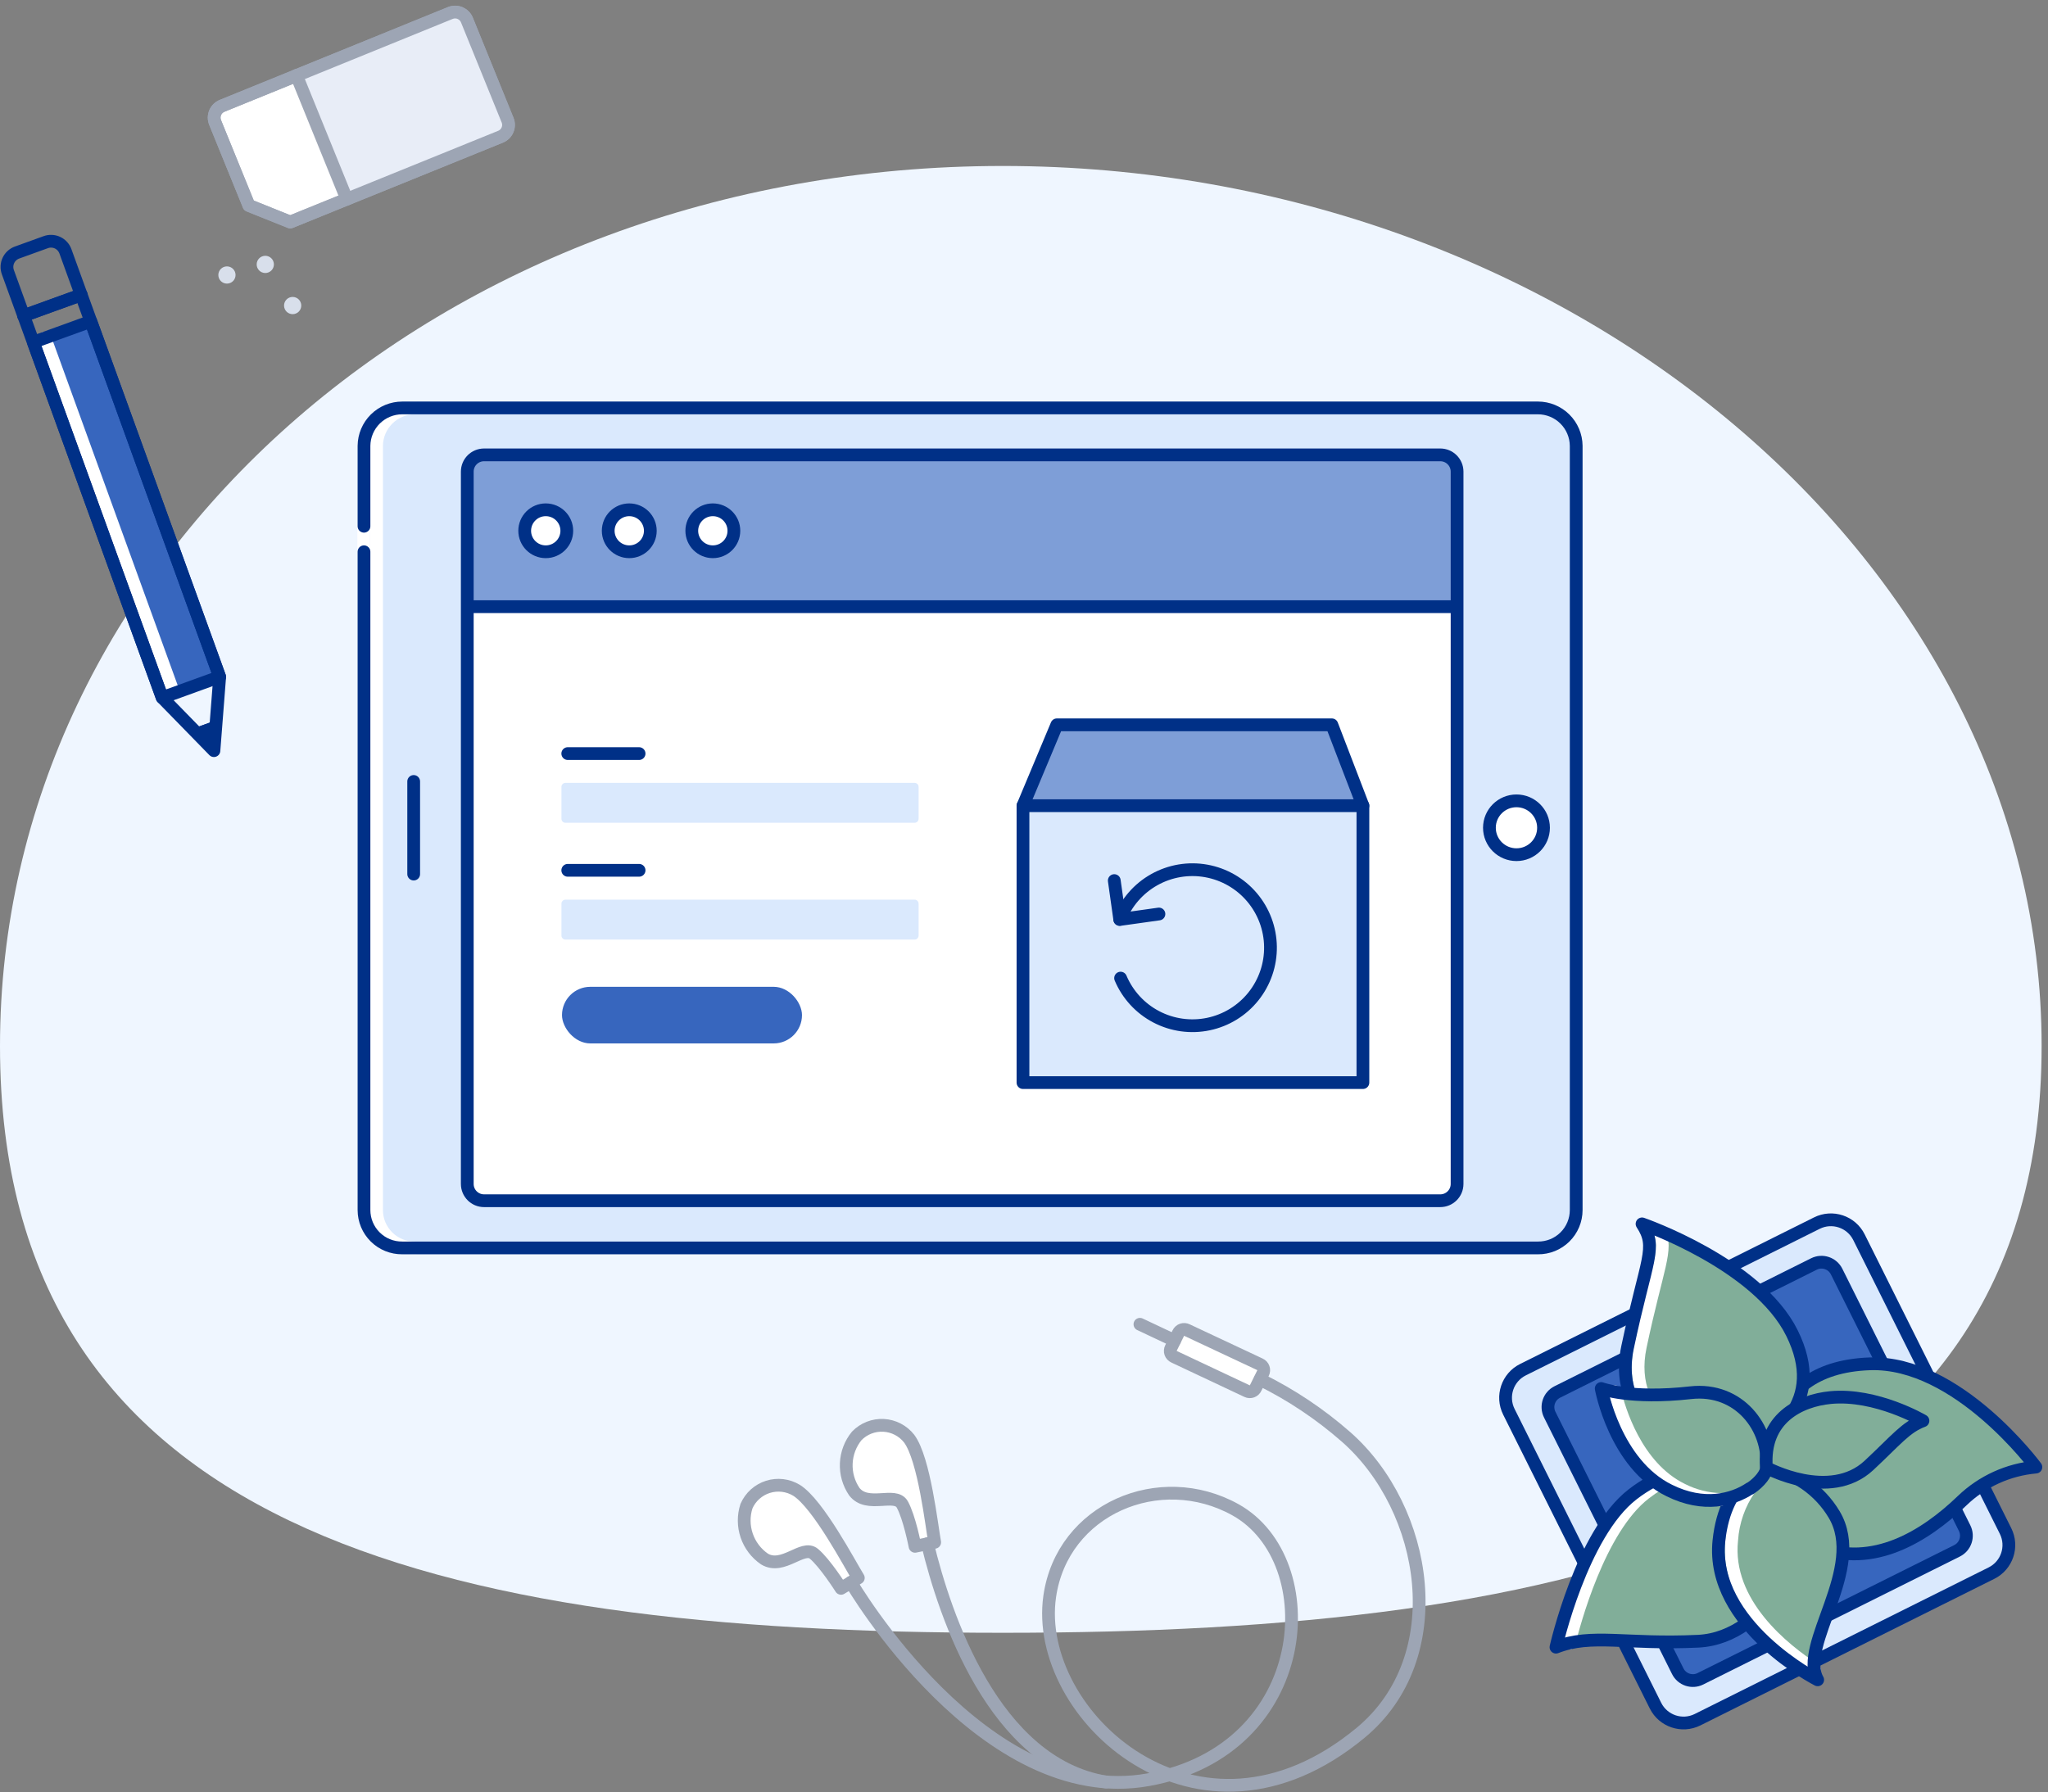<svg width="321" height="281" viewBox="0 0 321 281" fill="none" xmlns="http://www.w3.org/2000/svg">
<rect x="0" y="0" width="321" height="281" fill="#808080" stroke="none"/>
<path d="M320 164.004C320 239.746 245.806 255.979 157.176 255.979C68.546 255.979 0 239.746 0 164.004C0 88.262 68.546 26.02 157.176 26.02C245.806 26.02 320 88.262 320 164.004Z" fill="#EFF6FF"/>
<g clip-path="url(#clip0_656_783)">
<path d="M39.011 32.212L33.721 19.212C33.619 18.966 33.566 18.703 33.567 18.438C33.567 18.172 33.621 17.909 33.724 17.664C33.827 17.419 33.978 17.197 34.169 17.011C34.359 16.826 34.584 16.68 34.831 16.582L70.571 2.042C70.816 1.941 71.078 1.89 71.343 1.891C71.607 1.892 71.869 1.946 72.113 2.05C72.356 2.153 72.577 2.303 72.762 2.493C72.947 2.682 73.093 2.906 73.191 3.152L79.551 18.812C79.653 19.057 79.706 19.32 79.705 19.586C79.705 19.852 79.651 20.115 79.548 20.36C79.445 20.605 79.293 20.826 79.103 21.012C78.913 21.198 78.688 21.344 78.441 21.442L45.491 34.812L39.011 32.212Z" fill="white" stroke="#9DA5B4" stroke-width="2" stroke-linecap="round" stroke-linejoin="round"/>
<path d="M45.871 49.252C46.616 49.252 47.221 48.648 47.221 47.902C47.221 47.156 46.616 46.552 45.871 46.552C45.125 46.552 44.521 47.156 44.521 47.902C44.521 48.648 45.125 49.252 45.871 49.252Z" fill="#D8DFEB"/>
<path d="M35.571 44.462C36.316 44.462 36.921 43.857 36.921 43.112C36.921 42.366 36.316 41.762 35.571 41.762C34.825 41.762 34.221 42.366 34.221 43.112C34.221 43.857 34.825 44.462 35.571 44.462Z" fill="#D8DFEB"/>
<path d="M41.581 42.802C42.326 42.802 42.931 42.197 42.931 41.452C42.931 40.706 42.326 40.102 41.581 40.102C40.835 40.102 40.231 40.706 40.231 41.452C40.231 42.197 40.835 42.802 41.581 42.802Z" fill="#D8DFEB"/>
<path d="M79.551 18.812L73.191 3.152C73.093 2.906 72.947 2.682 72.762 2.493C72.577 2.303 72.356 2.153 72.113 2.05C71.869 1.946 71.607 1.892 71.342 1.891C71.078 1.89 70.815 1.941 70.571 2.042L46.471 11.822L54.351 31.222L78.441 21.442C78.688 21.344 78.913 21.198 79.103 21.012C79.293 20.826 79.444 20.605 79.548 20.36C79.651 20.115 79.704 19.852 79.705 19.586C79.706 19.32 79.653 19.057 79.551 18.812Z" fill="#E8EDF7"/>
<path d="M39.011 32.212L33.721 19.212C33.619 18.966 33.566 18.703 33.567 18.438C33.567 18.172 33.621 17.909 33.724 17.664C33.827 17.419 33.978 17.197 34.169 17.011C34.359 16.826 34.584 16.68 34.831 16.582L70.571 2.042C70.816 1.941 71.078 1.89 71.343 1.891C71.607 1.892 71.869 1.946 72.113 2.05C72.356 2.153 72.577 2.303 72.762 2.493C72.947 2.682 73.093 2.906 73.191 3.152L79.551 18.812C79.653 19.057 79.706 19.32 79.705 19.586C79.705 19.852 79.651 20.115 79.548 20.36C79.445 20.605 79.293 20.826 79.103 21.012C78.913 21.198 78.688 21.344 78.441 21.442L45.491 34.812L39.011 32.212Z" stroke="#9DA5B4" stroke-width="2" stroke-linecap="round" stroke-linejoin="round"/>
<path d="M46.471 11.822L54.351 31.222" stroke="#9DA5B4" stroke-width="2" stroke-linecap="round" stroke-linejoin="round"/>
<path d="M146.501 241.792C146.051 239.412 144.881 228.732 142.501 225.542C142.02 224.929 141.415 224.426 140.724 224.067C140.033 223.707 139.273 223.5 138.496 223.458C137.718 223.416 136.941 223.541 136.215 223.825C135.49 224.108 134.834 224.544 134.291 225.102C133.291 226.323 132.713 227.835 132.643 229.412C132.572 230.989 133.014 232.546 133.901 233.852C135.961 236.512 140.301 233.852 141.421 235.852C142.541 237.852 143.421 242.422 143.421 242.422L146.501 241.792Z" fill="white" stroke="#9DA5B4" stroke-width="2" stroke-linecap="round" stroke-linejoin="round"/>
<path d="M195.461 218.092L184.021 212.702C183.896 212.646 183.783 212.566 183.69 212.465C183.597 212.364 183.526 212.245 183.481 212.116C183.436 211.987 183.418 211.849 183.429 211.713C183.439 211.576 183.477 211.443 183.541 211.322L184.691 208.992C184.747 208.871 184.828 208.763 184.927 208.674C185.026 208.585 185.141 208.517 185.267 208.473C185.393 208.429 185.526 208.411 185.659 208.419C185.792 208.428 185.922 208.463 186.041 208.522L197.481 213.892C197.606 213.947 197.719 214.028 197.811 214.129C197.904 214.23 197.975 214.348 198.02 214.478C198.065 214.607 198.083 214.744 198.073 214.881C198.063 215.018 198.025 215.151 197.961 215.272L196.811 217.592C196.757 217.715 196.679 217.826 196.581 217.918C196.483 218.01 196.368 218.082 196.242 218.129C196.116 218.175 195.982 218.196 195.848 218.19C195.713 218.183 195.582 218.15 195.461 218.092Z" fill="white" stroke="#9DA5B4" stroke-width="2" stroke-linecap="round" stroke-linejoin="round"/>
<path d="M134.531 247.372C133.241 245.312 128.251 235.772 124.851 233.642C124.185 233.237 123.439 232.979 122.665 232.886C121.891 232.793 121.107 232.866 120.363 233.101C119.62 233.336 118.935 233.727 118.355 234.248C117.775 234.769 117.314 235.408 117.001 236.122C116.515 237.623 116.526 239.241 117.035 240.735C117.543 242.229 118.52 243.519 119.821 244.412C122.721 246.162 125.821 242.132 127.571 243.592C129.321 245.052 131.821 249.012 131.821 249.012L134.531 247.372Z" fill="white" stroke="#9DA5B4" stroke-width="2" stroke-linecap="round" stroke-linejoin="round"/>
<path d="M133.371 248.072C133.371 248.072 154.101 283.672 179.991 279.012C205.881 274.352 207.861 244.612 193.641 236.692C181.781 230.092 166.511 236.572 164.531 250.272C161.861 268.782 187.751 292.742 213.231 271.682C227.631 259.782 223.791 236.542 210.981 225.272C206.905 221.695 202.376 218.669 197.511 216.272" stroke="#9DA5B4" stroke-width="2" stroke-linecap="round" stroke-linejoin="round"/>
<path d="M145.371 242.012C148.081 253.242 155.771 276.482 173.371 279.382" stroke="#9DA5B4" stroke-width="2" stroke-linecap="round" stroke-linejoin="round"/>
<path d="M178.671 207.612L184.101 210.172" stroke="#9DA5B4" stroke-width="2" stroke-linecap="round" stroke-linejoin="round"/>
<path d="M25.42 109.369L34.427 106.105L14.233 50.381L5.227 53.645L25.42 109.369Z" fill="#3766BE"/>
<path d="M7.051 53.002L27.251 108.722" stroke="white" stroke-width="2" stroke-linecap="round" stroke-linejoin="round"/>
<path d="M25.42 109.369L34.427 106.105L14.233 50.381L5.227 53.645L25.42 109.369Z" stroke="#003087" stroke-width="2" stroke-linecap="round" stroke-linejoin="round"/>
<path d="M33.901 112.912L33.531 117.692L30.181 114.262L33.901 112.912Z" fill="#003087"/>
<path d="M12.721 46.232L3.711 49.492" stroke="#003087" stroke-width="2" stroke-linecap="round" stroke-linejoin="round"/>
<path d="M33.901 112.912L33.531 117.692L30.181 114.262L33.901 112.912Z" fill="#003087"/>
<path d="M12.721 46.232L3.711 49.492" stroke="#003087" stroke-width="2" stroke-linecap="round" stroke-linejoin="round"/>
<path d="M7.181 37.962L2.671 39.592C2.073 39.809 1.586 40.254 1.316 40.829C1.046 41.405 1.015 42.064 1.231 42.662L25.421 109.372L33.531 117.682L34.431 106.112L10.251 39.392C10.032 38.796 9.586 38.311 9.011 38.043C8.436 37.775 7.778 37.746 7.181 37.962Z" stroke="#003087" stroke-width="2" stroke-linecap="round" stroke-linejoin="round"/>
<path d="M284.772 191.752L238.705 214.73C236.273 215.943 235.285 218.898 236.498 221.329L259.477 267.396C260.689 269.828 263.644 270.816 266.075 269.603L312.143 246.625C314.574 245.412 315.562 242.458 314.349 240.026L291.371 193.959C290.158 191.527 287.204 190.539 284.772 191.752Z" fill="#DAE9FD" stroke="#003087" stroke-width="2" stroke-linecap="round" stroke-linejoin="round"/>
<path d="M284.314 198.16L244.09 218.224C242.781 218.877 242.249 220.468 242.902 221.778L262.966 262.002C263.619 263.312 265.21 263.844 266.52 263.19L306.744 243.127C308.053 242.474 308.585 240.882 307.932 239.573L287.868 199.349C287.215 198.039 285.624 197.507 284.314 198.16Z" fill="#3766BE" stroke="#003087" stroke-width="2" stroke-linecap="round" stroke-linejoin="round"/>
<path d="M277.531 231.422C277.531 231.422 275.001 214.422 293.101 213.812C306.831 213.352 319.101 230.002 319.101 230.002C314.759 230.386 310.679 232.246 307.541 235.272C301.671 240.922 293.541 245.872 284.941 242.532C276.341 239.192 277.531 231.422 277.531 231.422Z" fill="#81AE99" stroke="#003087" stroke-width="2" stroke-linecap="round" stroke-linejoin="round"/>
<path d="M271.801 228.132C268.911 229.282 252.131 225.292 255.101 211.222C258.071 197.152 259.841 195.662 257.371 191.872C257.371 191.872 275.491 198.122 280.871 208.992C286.251 219.862 278.301 225.542 271.801 228.132Z" fill="#81AE99"/>
<path d="M271.751 228.152C266.431 227.762 254.561 223.152 257.101 211.082C259.751 198.522 261.451 195.992 260.021 192.892" stroke="white" stroke-width="2" stroke-linecap="round" stroke-linejoin="round"/>
<path d="M283.091 241.572C283.091 241.572 277.521 256.762 266.141 257.302C254.761 257.842 249.471 256.042 243.881 258.232C243.881 258.232 247.881 240.472 255.881 234.282C263.881 228.092 274.751 227.772 283.091 241.572Z" fill="#81AE99"/>
<path d="M245.941 257.602C246.651 254.702 250.581 239.722 257.801 234.142C258.486 233.609 259.2 233.115 259.941 232.662" stroke="white" stroke-width="2" stroke-linecap="round" stroke-linejoin="round"/>
<path d="M271.801 228.132C268.911 229.282 252.131 225.292 255.101 211.222C258.071 197.152 259.841 195.662 257.371 191.872C257.371 191.872 275.491 198.122 280.871 208.992C286.251 219.862 278.301 225.542 271.801 228.132Z" stroke="#003087" stroke-width="2" stroke-linecap="round" stroke-linejoin="round"/>
<path d="M283.091 241.572C283.091 241.572 277.521 256.762 266.141 257.302C254.761 257.842 249.471 256.042 243.881 258.232C243.881 258.232 247.881 240.472 255.881 234.282C263.881 228.092 274.751 227.772 283.091 241.572Z" stroke="#003087" stroke-width="2" stroke-linecap="round" stroke-linejoin="round"/>
<path d="M276.861 230.082C279.05 230.476 281.129 231.334 282.959 232.598C284.789 233.863 286.328 235.504 287.471 237.412C292.561 245.872 281.761 257.922 284.901 263.352C284.901 263.352 268.061 254.792 269.421 241.572C270.461 231.572 276.861 230.082 276.861 230.082Z" fill="#81AE99"/>
<path d="M284.361 261.712C279.711 258.712 270.361 251.392 271.421 241.432C271.613 238.538 272.592 235.751 274.251 233.372" stroke="white" stroke-width="2" stroke-linecap="round" stroke-linejoin="round"/>
<path d="M276.861 230.082C279.05 230.476 281.129 231.334 282.959 232.598C284.789 233.863 286.328 235.504 287.471 237.412C292.561 245.872 281.761 257.922 284.901 263.352C284.901 263.352 268.061 254.792 269.421 241.572C270.461 231.572 276.861 230.082 276.861 230.082Z" stroke="#003087" stroke-width="2" stroke-linecap="round" stroke-linejoin="round"/>
<path d="M276.861 230.082C276.671 232.492 270.191 237.852 261.661 233.682C253.131 229.512 250.971 217.682 250.971 217.682C250.971 217.682 255.521 219.412 264.971 218.342C272.531 217.462 277.381 223.892 276.861 230.082Z" fill="#81AE99"/>
<path d="M269.711 235.082C267.602 235.025 265.531 234.499 263.651 233.542C256.341 229.972 253.711 220.752 253.111 218.192" stroke="white" stroke-width="2" stroke-linecap="round" stroke-linejoin="round"/>
<path d="M274.281 233.342C271.591 235.152 267.031 236.342 261.661 233.682C253.121 229.522 250.971 217.682 250.971 217.682C250.971 217.682 255.521 219.412 264.971 218.342C272.571 217.482 277.421 223.892 276.901 230.102C276.831 230.992 275.901 232.292 274.321 233.362" stroke="#003087" stroke-width="2" stroke-linecap="round" stroke-linejoin="round"/>
<path d="M276.861 230.082C276.861 230.082 286.781 235.472 292.931 229.742C297.171 225.792 298.701 223.742 301.401 222.742C301.401 222.742 294.071 218.422 286.911 219.102C282.091 219.572 276.261 222.362 276.861 230.082Z" fill="#81AE99" stroke="#003087" stroke-width="2" stroke-linecap="round" stroke-linejoin="round"/>
</g>
<path d="M241 63.892C242.58 63.892 244.098 64.516 245.221 65.628C246.345 66.74 246.984 68.251 247 69.832V189.712C246.998 190.496 246.842 191.272 246.539 191.996C246.236 192.719 245.793 193.376 245.235 193.927C244.677 194.478 244.016 194.914 243.289 195.208C242.562 195.502 241.784 195.65 241 195.642H62.999C62.215 195.65 61.437 195.502 60.71 195.208C59.983 194.914 59.322 194.478 58.764 193.927C58.206 193.376 57.763 192.719 57.46 191.996C57.157 191.272 57.001 190.496 56.999 189.712V69.892C57.015 68.311 57.654 66.8 58.778 65.688C59.901 64.576 61.419 63.952 62.999 63.952L241 63.892Z" fill="#DAE9FD"/>
<path d="M65.019 195.642C64.235 195.65 63.457 195.502 62.73 195.208C62.003 194.914 61.342 194.478 60.784 193.927C60.226 193.376 59.783 192.719 59.48 191.996C59.177 191.272 59.021 190.496 59.02 189.712V69.892C59.035 68.311 59.675 66.8 60.798 65.688C61.922 64.576 63.439 63.952 65.019 63.952" stroke="white" stroke-width="2" stroke-linecap="round" stroke-linejoin="round"/>
<path d="M63.01 195.642C62.225 195.65 61.447 195.502 60.72 195.208C59.993 194.914 59.332 194.478 58.774 193.927C58.216 193.376 57.773 192.719 57.47 191.996C57.167 191.272 57.011 190.496 57.01 189.712V69.892C57.025 68.311 57.664 66.8 58.788 65.688C59.911 64.576 61.429 63.952 63.01 63.952" stroke="white" stroke-width="2" stroke-linecap="round" stroke-linejoin="round"/>
<path d="M57.05 82.502V69.892C57.065 68.311 57.705 66.8 58.828 65.688C59.952 64.576 61.469 63.952 63.05 63.952H241.05C242.631 63.952 244.148 64.576 245.271 65.688C246.395 66.8 247.034 68.311 247.05 69.892V189.712C247.048 190.496 246.892 191.272 246.589 191.996C246.286 192.719 245.843 193.376 245.285 193.927C244.727 194.478 244.066 194.914 243.339 195.208C242.612 195.502 241.834 195.65 241.05 195.642H63.05C62.265 195.65 61.487 195.502 60.76 195.208C60.033 194.914 59.372 194.478 58.814 193.927C58.256 193.376 57.813 192.719 57.51 191.996C57.207 191.272 57.051 190.496 57.05 189.712V86.502" stroke="#003087" stroke-width="2" stroke-linecap="round" stroke-linejoin="round"/>
<path d="M237.689 133.992C240.031 133.992 241.929 132.103 241.929 129.772C241.929 127.441 240.031 125.552 237.689 125.552C235.348 125.552 233.449 127.441 233.449 129.772C233.449 132.103 235.348 133.992 237.689 133.992Z" fill="white" stroke="#003087" stroke-width="2" stroke-linecap="round" stroke-linejoin="round"/>
<path d="M64.84 122.512V137.032" stroke="#003087" stroke-width="2" stroke-linecap="round" stroke-linejoin="round"/>
<path d="M225.749 71.312H75.87C74.417 71.312 73.24 72.489 73.24 73.942V185.612C73.24 187.064 74.417 188.242 75.87 188.242H225.749C227.202 188.242 228.38 187.064 228.38 185.612V73.942C228.38 72.489 227.202 71.312 225.749 71.312Z" fill="white"/>
<path d="M228.38 95.112V73.942C228.377 73.243 228.098 72.575 227.603 72.082C227.108 71.589 226.438 71.312 225.74 71.312H75.879C75.181 71.312 74.511 71.589 74.016 72.082C73.522 72.575 73.242 73.243 73.24 73.942V95.112H228.38Z" fill="#7E9ED7"/>
<path d="M73.669 95.112H227.339" stroke="#003087" stroke-width="2" stroke-linecap="round" stroke-linejoin="round"/>
<path d="M85.54 86.502C87.362 86.502 88.84 85.029 88.84 83.212C88.84 81.395 87.362 79.922 85.54 79.922C83.717 79.922 82.24 81.395 82.24 83.212C82.24 85.029 83.717 86.502 85.54 86.502Z" fill="white" stroke="#003087" stroke-width="2" stroke-linecap="round" stroke-linejoin="round"/>
<path d="M98.63 86.502C100.452 86.502 101.93 85.029 101.93 83.212C101.93 81.395 100.452 79.922 98.63 79.922C96.807 79.922 95.33 81.395 95.33 83.212C95.33 85.029 96.807 86.502 98.63 86.502Z" fill="white" stroke="#003087" stroke-width="2" stroke-linecap="round" stroke-linejoin="round"/>
<path d="M111.729 86.502C113.552 86.502 115.029 85.029 115.029 83.212C115.029 81.395 113.552 79.922 111.729 79.922C109.907 79.922 108.429 81.395 108.429 83.212C108.429 85.029 109.907 86.502 111.729 86.502Z" fill="white" stroke="#003087" stroke-width="2" stroke-linecap="round" stroke-linejoin="round"/>
<path d="M225.749 71.312H75.87C74.417 71.312 73.24 72.489 73.24 73.942V185.612C73.24 187.064 74.417 188.242 75.87 188.242H225.749C227.202 188.242 228.38 187.064 228.38 185.612V73.942C228.38 72.489 227.202 71.312 225.749 71.312Z" stroke="#003087" stroke-width="2" stroke-linecap="round" stroke-linejoin="round"/>
<path d="M213.62 126.312L208.75 113.632H165.65L160.34 126.312V169.722H213.62V126.312Z" fill="#7E9ED7"/>
<path d="M213.62 126.312H160.34V169.732H213.62V126.312Z" fill="#DAE9FD"/>
<path d="M160.34 126.312H213.62" stroke="#003087" stroke-width="2" stroke-linecap="round" stroke-linejoin="round"/>
<path d="M213.62 126.312L208.75 113.632H165.65L160.34 126.312V169.722H213.62V126.312Z" stroke="#003087" stroke-width="2" stroke-linecap="round" stroke-linejoin="round"/>
<path d="M175.64 153.342C176.745 155.954 178.723 158.101 181.237 159.415C183.751 160.729 186.643 161.129 189.419 160.545C192.194 159.962 194.681 158.432 196.453 156.217C198.225 154.002 199.172 151.24 199.132 148.404C199.092 145.568 198.067 142.834 196.234 140.67C194.4 138.506 191.871 137.047 189.08 136.542C186.289 136.037 183.409 136.518 180.933 137.903C178.458 139.287 176.54 141.489 175.51 144.132" stroke="#003087" stroke-width="2" stroke-linecap="round" stroke-linejoin="round"/>
<path d="M174.649 138.052L175.509 144.152L181.649 143.292" stroke="#003087" stroke-width="2" stroke-linecap="round" stroke-linejoin="round"/>
<path d="M143.35 122.732H88.629C88.282 122.732 87.999 123.014 87.999 123.362V128.362C87.999 128.71 88.282 128.992 88.629 128.992H143.35C143.697 128.992 143.98 128.71 143.98 128.362V123.362C143.98 123.014 143.697 122.732 143.35 122.732Z" fill="#DAE9FD"/>
<path d="M88.99 118.142H100.17" stroke="#003087" stroke-width="2" stroke-miterlimit="10" stroke-linecap="round"/>
<path d="M88.99 136.442H100.17" stroke="#003087" stroke-width="2" stroke-miterlimit="10" stroke-linecap="round"/>
<path d="M143.35 141.042H88.629C88.282 141.042 87.999 141.324 87.999 141.672V146.672C87.999 147.02 88.282 147.302 88.629 147.302H143.35C143.697 147.302 143.98 147.02 143.98 146.672V141.672C143.98 141.324 143.697 141.042 143.35 141.042Z" fill="#DAE9FD"/>
<rect x="88.087" y="154.706" width="37.614" height="8.875" rx="4.437" fill="#3766BE"/>
<defs>
<clipPath id="clip0_656_783">
<rect width="320" height="280" fill="white" transform="translate(0.091 0.892)"/>
</clipPath>
</defs>
</svg>
